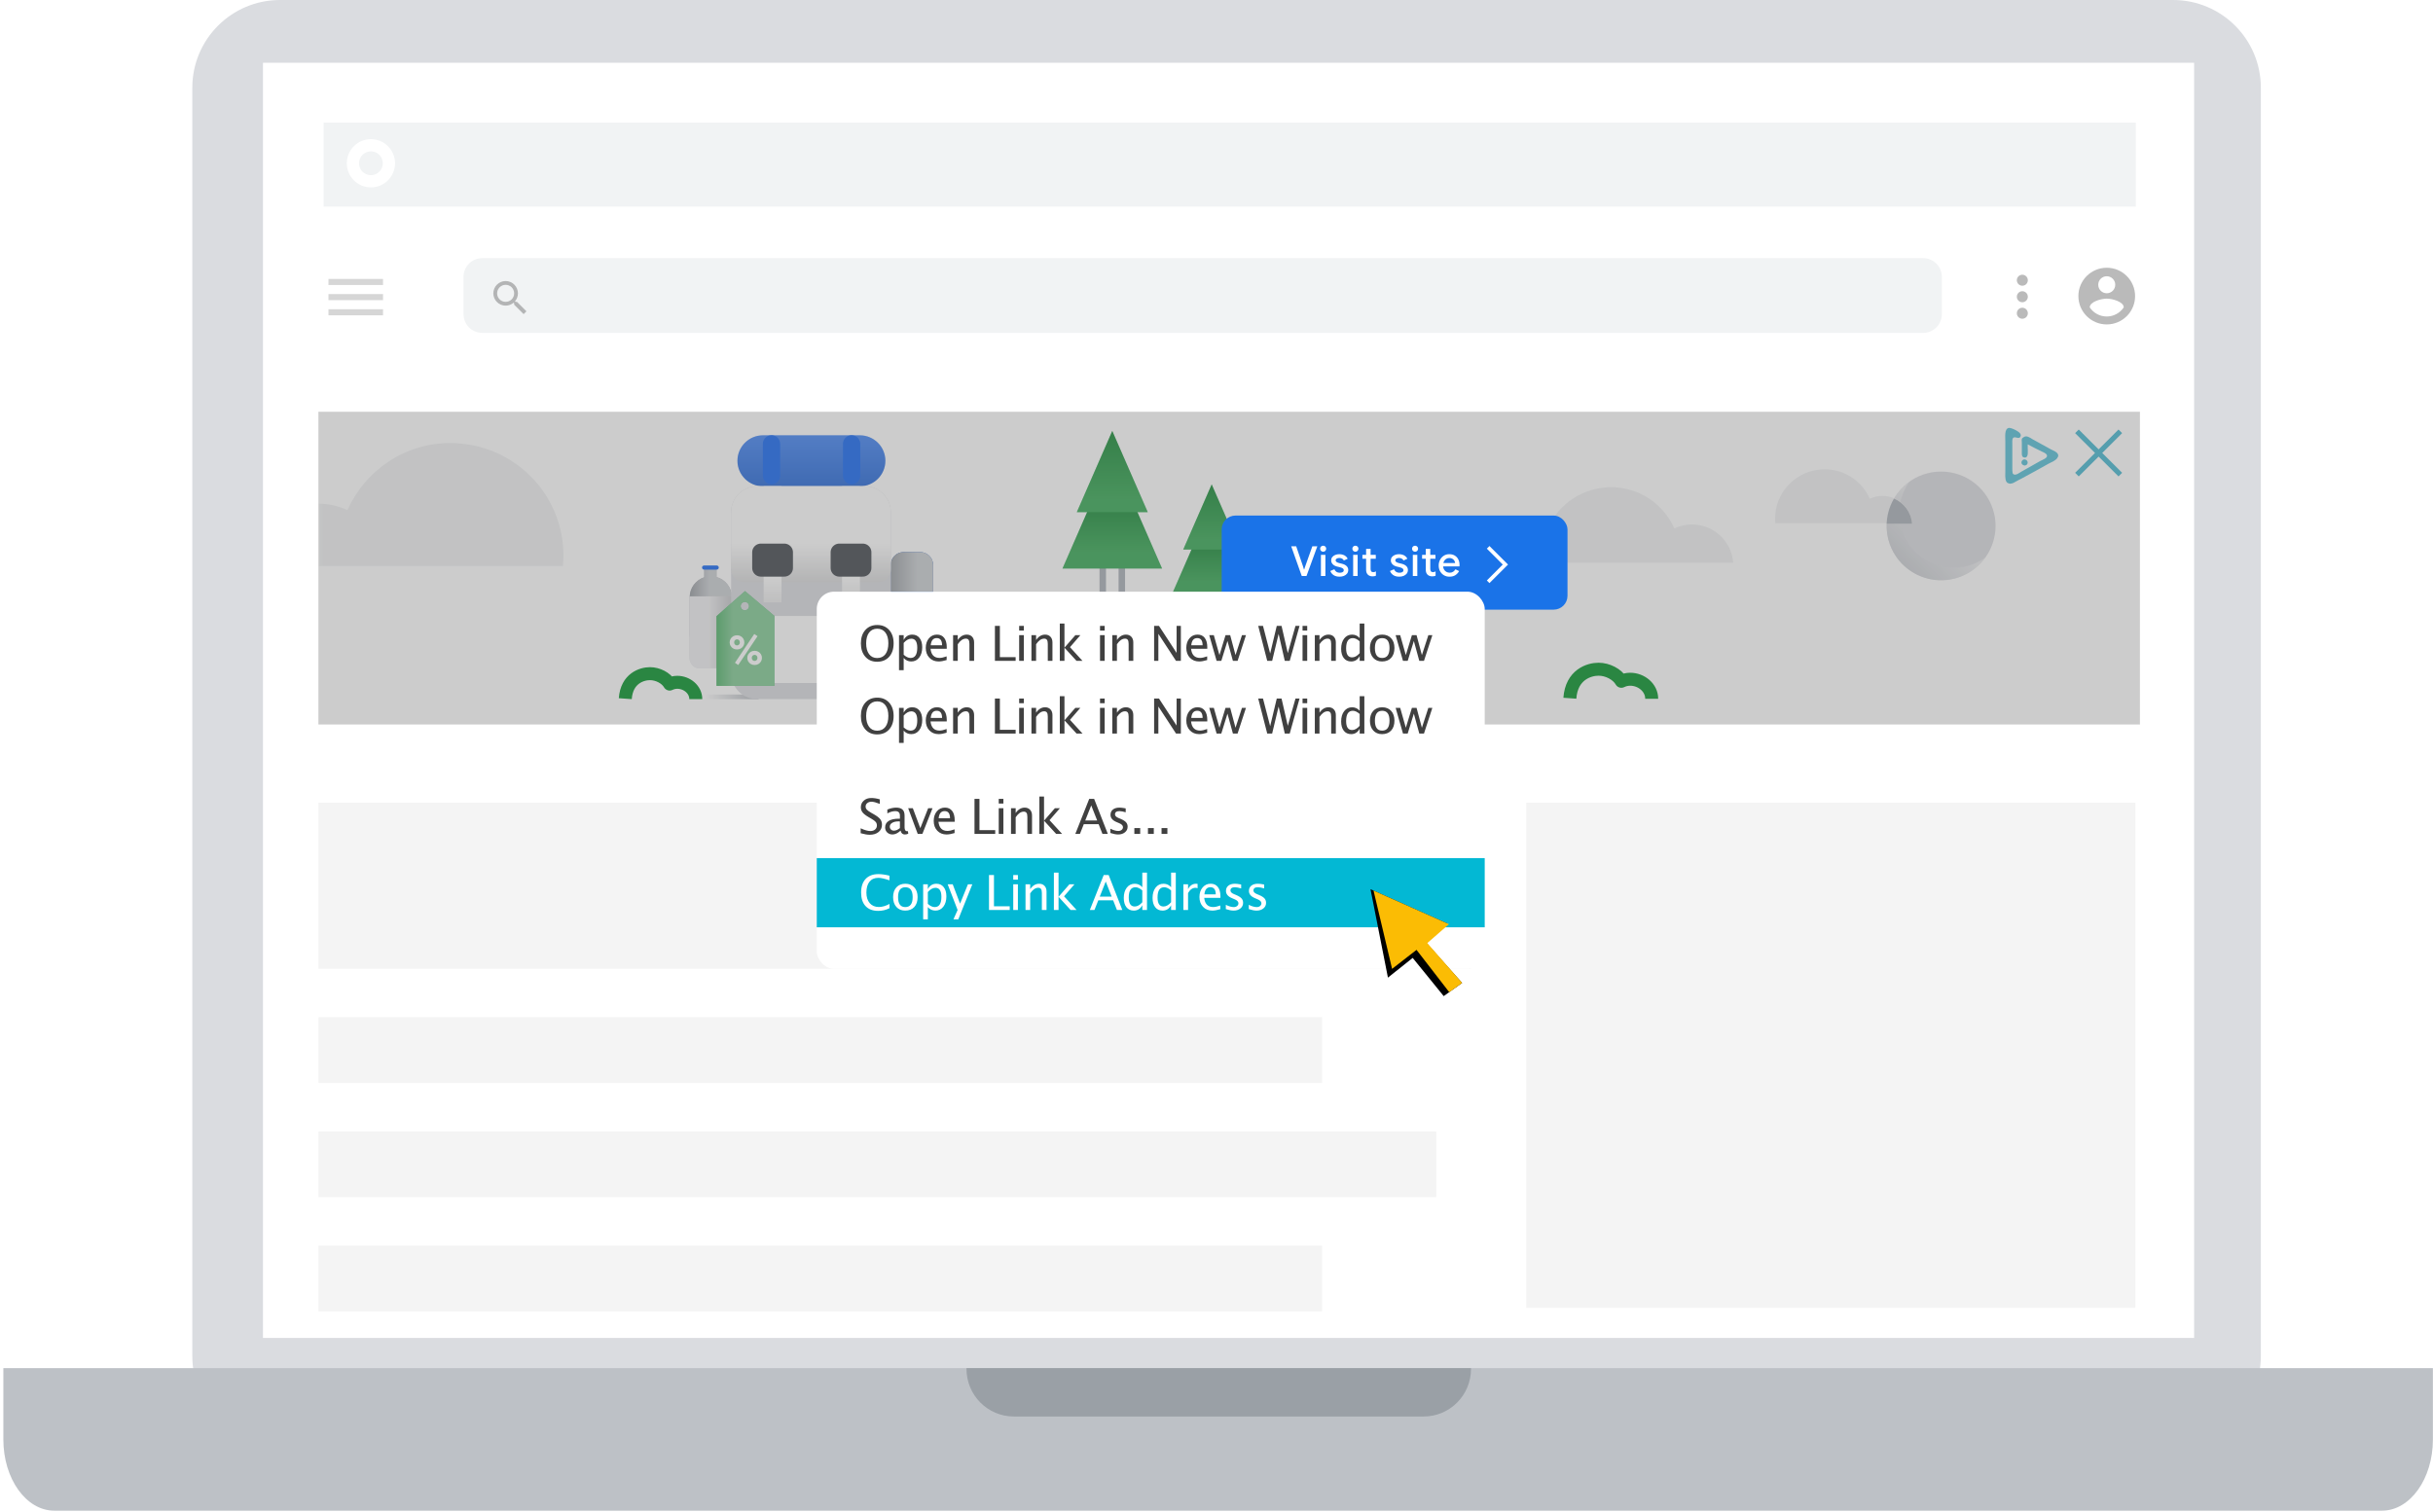 <svg width="703" height="437" viewBox="0 0 703 437" fill="none" xmlns="http://www.w3.org/2000/svg">
<path d="M627.902 0H80.923C66.919 0 55.568 11.35 55.568 25.351V391.942C55.568 405.943 66.919 417.293 80.923 417.293H627.902C641.905 417.293 653.257 405.943 653.257 391.942V25.351C653.257 11.35 641.905 0 627.902 0Z" fill="#DADCE0"/>
<path d="M633.977 18.143H75.982V386.677H633.977V18.143Z" fill="white"/>
<path d="M55.568 397.467V415.464C55.568 425.384 61.322 433.426 68.421 433.426H656.092C663.191 433.426 668.946 425.384 668.946 415.464V397.467H55.568Z" fill="url(#paint0_linear_4_179)"/>
<path d="M0.971 395.412V416.026C0.971 427.389 7.558 436.601 15.682 436.601H688.26C696.385 436.601 702.971 427.389 702.971 416.026V395.412H0.971Z" fill="#BDC1C6"/>
<path d="M279.275 395.412C279.274 395.486 279.264 395.557 279.264 395.63C279.264 403.224 285.383 409.381 292.93 409.381H411.371C418.918 409.381 425.037 403.225 425.037 395.631C425.037 395.557 425.027 395.486 425.026 395.412H279.275Z" fill="#9AA0A6"/>
<path d="M617.132 35.427H93.507V369.2H617.132V35.427Z" fill="white"/>
<path d="M617.132 35.427H93.507V59.716H617.132V35.427Z" fill="#F1F3F4"/>
<path d="M107.175 52.391C110.046 52.391 112.373 50.061 112.373 47.186C112.373 44.312 110.046 41.982 107.175 41.982C104.304 41.982 101.977 44.312 101.977 47.186C101.977 50.061 104.304 52.391 107.175 52.391Z" stroke="white" stroke-width="3.539" stroke-miterlimit="10" stroke-linecap="round"/>
<g opacity="0.3">
<path d="M94.909 91.126H110.677V89.374H94.909V91.126ZM94.909 86.747H110.677V84.995H94.909V86.747ZM94.909 80.616V82.368H110.677V80.616H94.909Z" fill="#757575"/>
</g>
<path d="M555.665 74.601H139.353C136.356 74.601 133.926 77.03 133.926 80.027V90.785C133.926 93.782 136.356 96.211 139.353 96.211H555.665C558.663 96.211 561.092 93.782 561.092 90.785V80.027C561.092 77.03 558.663 74.601 555.665 74.601Z" fill="#F1F3F4"/>
<g opacity="0.5">
<path d="M149.383 87.238H148.951L148.798 87.09C149.334 86.467 149.657 85.658 149.657 84.778C149.657 82.815 148.066 81.224 146.103 81.224C144.14 81.224 142.548 82.815 142.548 84.778C142.548 86.74 144.14 88.331 146.103 88.331C146.983 88.331 147.792 88.008 148.415 87.473L148.563 87.626V88.058L151.297 90.786L152.112 89.971L149.383 87.238ZM146.103 87.238C144.741 87.238 143.642 86.139 143.642 84.778C143.642 83.416 144.741 82.317 146.103 82.317C147.464 82.317 148.563 83.416 148.563 84.778C148.563 86.139 147.464 87.238 146.103 87.238Z" fill="#757575"/>
</g>
<g opacity="0.5">
<path d="M585.931 90.531C585.931 91.406 585.215 92.121 584.34 92.121C583.465 92.121 582.75 91.406 582.75 90.531C582.75 89.656 583.465 88.941 584.34 88.941C585.215 88.941 585.931 89.656 585.931 90.531ZM584.34 84.17C583.465 84.17 582.75 84.885 582.75 85.76C582.75 86.635 583.465 87.35 584.34 87.35C585.215 87.35 585.931 86.635 585.931 85.76C585.931 84.885 585.215 84.17 584.34 84.17ZM584.34 79.399C583.465 79.399 582.75 80.114 582.75 80.989C582.75 81.864 583.465 82.579 584.34 82.579C585.215 82.579 585.931 81.864 585.931 80.989C585.931 80.114 585.215 79.399 584.34 79.399Z" fill="#757575"/>
</g>
<g opacity="0.5">
<path d="M608.73 77.382C604.207 77.382 600.537 81.051 600.537 85.573C600.537 90.095 604.207 93.764 608.73 93.764C613.252 93.764 616.922 90.095 616.922 85.573C616.922 81.051 613.252 77.382 608.73 77.382ZM608.73 79.839C610.09 79.839 611.187 80.937 611.187 82.296C611.187 83.656 610.09 84.754 608.73 84.754C607.37 84.754 606.272 83.656 606.272 82.296C606.272 80.937 607.37 79.839 608.73 79.839ZM608.73 91.471C606.681 91.471 604.871 90.422 603.814 88.833C603.839 87.203 607.091 86.31 608.73 86.31C610.36 86.31 613.621 87.203 613.645 88.833C612.588 90.422 610.778 91.471 608.73 91.471Z" fill="#757575"/>
</g>
<g clip-path="url(#clip0_4_179)">
<rect x="92" y="119" width="526.323" height="90.382" fill="white"/>
<mask id="mask0_4_179" style="mask-type:luminance" maskUnits="userSpaceOnUse" x="92" y="119" width="527" height="91">
<path d="M618.243 119.323H92.219V209.349H618.243V119.323Z" fill="white"/>
</mask>
<g mask="url(#mask0_4_179)">
<path style="mix-blend-mode:multiply" opacity="0.8" d="M219.182 200.713H198.959V202.075H219.182V200.713Z" fill="url(#paint1_linear_4_179)"/>
<g style="mix-blend-mode:multiply">
<path d="M572.176 162.904C572.185 162.895 572.194 162.886 572.202 162.877C572.41 162.662 572.611 162.441 572.806 162.214C572.814 162.205 572.822 162.196 572.829 162.186C572.916 162.086 573.001 161.984 573.085 161.881C573.1 161.861 573.116 161.842 573.132 161.822C573.21 161.725 573.288 161.626 573.364 161.527C573.377 161.509 573.391 161.492 573.404 161.474C574.748 159.707 575.724 157.647 576.222 155.407L576.224 155.401C576.304 155.039 576.372 154.673 576.427 154.302C576.428 154.291 576.43 154.281 576.431 154.27C576.455 154.105 576.476 153.939 576.495 153.773C576.498 153.747 576.501 153.722 576.504 153.697C576.523 153.52 576.54 153.342 576.553 153.164C576.554 153.149 576.555 153.135 576.556 153.121C576.567 152.962 576.575 152.803 576.582 152.643C576.584 152.601 576.585 152.56 576.587 152.518C576.592 152.343 576.596 152.168 576.596 151.992C576.596 151.975 576.596 151.959 576.596 151.942C576.595 151.817 576.594 151.692 576.59 151.568C576.589 151.516 576.586 151.464 576.585 151.412C576.581 151.322 576.578 151.232 576.573 151.142C576.57 151.085 576.566 151.029 576.562 150.972C576.557 150.887 576.551 150.802 576.544 150.717C576.54 150.661 576.535 150.604 576.529 150.548C576.522 150.463 576.513 150.378 576.504 150.293C576.498 150.239 576.492 150.184 576.486 150.13C576.475 150.043 576.464 149.956 576.453 149.869C576.446 149.818 576.439 149.768 576.431 149.717C576.418 149.625 576.404 149.533 576.389 149.442C576.381 149.398 576.374 149.353 576.367 149.309C576.349 149.207 576.33 149.106 576.311 149.004C576.304 148.971 576.298 148.938 576.292 148.906C576.267 148.782 576.241 148.659 576.213 148.537C576.211 148.527 576.209 148.516 576.206 148.506C574.617 141.511 568.349 136.288 560.858 136.288C553.554 136.288 547.414 141.253 545.638 147.985C545.301 149.264 545.119 150.607 545.119 151.992C545.119 152.331 545.132 152.667 545.153 153.001C545.278 154.957 545.761 156.816 546.54 158.512C546.843 159.175 547.192 159.813 547.582 160.422C549.025 162.681 551.031 164.546 553.402 165.822C553.406 165.824 553.409 165.826 553.413 165.828C553.531 165.892 553.65 165.954 553.77 166.014C553.779 166.019 553.789 166.024 553.798 166.028C553.917 166.088 554.037 166.147 554.158 166.204L554.159 166.205C554.535 166.382 554.919 166.544 555.31 166.692C555.316 166.694 555.322 166.696 555.328 166.698C555.427 166.736 555.528 166.771 555.628 166.807C555.674 166.822 555.719 166.839 555.764 166.854C555.854 166.885 555.944 166.914 556.035 166.943C556.092 166.962 556.15 166.98 556.207 166.998C556.292 167.024 556.378 167.05 556.464 167.075C556.528 167.094 556.594 167.112 556.659 167.13C556.74 167.152 556.821 167.175 556.903 167.196C556.977 167.215 557.051 167.233 557.125 167.251C557.2 167.269 557.276 167.288 557.351 167.305C557.459 167.33 557.568 167.352 557.677 167.374C557.76 167.392 557.844 167.408 557.928 167.424C558.036 167.444 558.145 167.464 558.254 167.483C558.316 167.493 558.379 167.502 558.442 167.512C558.537 167.526 558.632 167.541 558.727 167.553C558.792 167.562 558.858 167.57 558.924 167.578C559.018 167.59 559.112 167.601 559.207 167.611C559.273 167.617 559.338 167.624 559.403 167.63C559.501 167.639 559.6 167.647 559.698 167.654C559.761 167.658 559.823 167.663 559.885 167.667C559.994 167.673 560.103 167.678 560.212 167.683C560.265 167.685 560.317 167.688 560.37 167.689C560.532 167.694 560.694 167.697 560.858 167.697C561.01 167.697 561.162 167.695 561.313 167.69C561.361 167.689 561.408 167.687 561.455 167.685C561.56 167.681 561.664 167.676 561.769 167.671C561.823 167.667 561.877 167.664 561.93 167.66C562.03 167.654 562.13 167.646 562.229 167.637C562.281 167.633 562.333 167.629 562.385 167.624C562.495 167.613 562.605 167.601 562.714 167.588C562.753 167.584 562.792 167.58 562.83 167.575C562.978 167.556 563.125 167.536 563.272 167.514C563.297 167.51 563.322 167.505 563.347 167.501C563.468 167.482 563.589 167.462 563.709 167.44C563.756 167.431 563.803 167.422 563.85 167.413C563.949 167.394 564.048 167.374 564.147 167.353C564.197 167.342 564.246 167.331 564.296 167.32C564.395 167.298 564.494 167.275 564.593 167.251C564.637 167.24 564.682 167.23 564.727 167.219C564.849 167.188 564.971 167.155 565.093 167.121C565.111 167.116 565.13 167.112 565.148 167.106C565.291 167.066 565.432 167.024 565.573 166.98C565.603 166.971 565.633 166.961 565.663 166.951C565.771 166.916 565.88 166.88 565.988 166.843C566.03 166.829 566.072 166.814 566.114 166.799C566.212 166.764 566.308 166.729 566.405 166.693C566.447 166.677 566.489 166.661 566.531 166.645C566.634 166.605 566.736 166.565 566.838 166.523C566.87 166.51 566.902 166.497 566.934 166.484C567.204 166.371 567.47 166.25 567.733 166.123C567.761 166.109 567.789 166.095 567.817 166.081C567.919 166.031 568.021 165.98 568.121 165.927C568.157 165.909 568.192 165.89 568.227 165.872C568.323 165.821 568.42 165.768 568.515 165.715C568.547 165.698 568.579 165.68 568.61 165.662C568.721 165.599 568.831 165.536 568.94 165.47C568.954 165.462 568.968 165.454 568.982 165.446C569.234 165.294 569.482 165.134 569.724 164.969C569.748 164.953 569.772 164.936 569.795 164.92C569.892 164.853 569.987 164.786 570.082 164.718C570.109 164.698 570.136 164.678 570.163 164.658C570.259 164.588 570.354 164.517 570.449 164.444C570.469 164.429 570.489 164.413 570.51 164.398C570.744 164.216 570.973 164.028 571.196 163.833C571.201 163.829 571.206 163.825 571.21 163.821C571.314 163.731 571.417 163.638 571.518 163.545C571.537 163.528 571.556 163.51 571.575 163.492C571.664 163.409 571.752 163.326 571.839 163.241C571.859 163.222 571.878 163.203 571.898 163.184C571.992 163.092 572.085 162.999 572.176 162.904Z" fill="#E1E2E6"/>
</g>
<path style="mix-blend-mode:multiply" opacity="0.4" d="M573.452 161.271C573.429 161.287 573.405 161.304 573.381 161.32C573.138 161.485 572.891 161.644 572.639 161.796C572.625 161.805 572.611 161.813 572.597 161.821C572.488 161.886 572.378 161.95 572.267 162.013C572.236 162.031 572.204 162.048 572.172 162.066C572.076 162.119 571.98 162.172 571.884 162.223C571.849 162.241 571.814 162.26 571.778 162.278C571.678 162.331 571.576 162.382 571.474 162.432C571.446 162.446 571.418 162.46 571.39 162.474C571.127 162.601 570.861 162.721 570.591 162.834C570.559 162.848 570.527 162.861 570.495 162.874C570.393 162.915 570.291 162.956 570.188 162.996C570.146 163.012 570.104 163.028 570.062 163.044C569.965 163.08 569.869 163.115 569.771 163.15C569.729 163.165 569.687 163.18 569.645 163.194C569.537 163.231 569.428 163.267 569.32 163.302C569.29 163.311 569.26 163.322 569.23 163.331C569.089 163.375 568.948 163.417 568.805 163.457C568.787 163.463 568.768 163.467 568.75 163.472C568.628 163.506 568.506 163.539 568.384 163.57C568.339 163.581 568.295 163.591 568.25 163.602C568.151 163.626 568.052 163.649 567.953 163.671C567.903 163.682 567.854 163.693 567.804 163.704C567.705 163.725 567.606 163.744 567.507 163.764C567.46 163.773 567.413 163.782 567.366 163.79C567.246 163.812 567.125 163.833 567.004 163.852C566.979 163.856 566.954 163.861 566.929 163.864C566.782 163.887 566.635 163.907 566.487 163.926C566.449 163.93 566.41 163.934 566.371 163.939C566.262 163.952 566.152 163.964 566.042 163.974C565.99 163.979 565.938 163.984 565.886 163.988C565.787 163.997 565.687 164.004 565.588 164.011C565.534 164.015 565.48 164.018 565.426 164.021C565.321 164.027 565.217 164.032 565.112 164.036C565.065 164.038 565.018 164.04 564.97 164.041C564.819 164.045 564.667 164.048 564.515 164.048C564.351 164.048 564.189 164.045 564.027 164.04C563.974 164.039 563.922 164.036 563.869 164.034C563.76 164.029 563.651 164.024 563.542 164.018C563.48 164.014 563.418 164.009 563.355 164.005C563.257 163.997 563.158 163.99 563.06 163.981C562.995 163.975 562.93 163.968 562.864 163.961C562.769 163.952 562.675 163.941 562.581 163.929C562.515 163.921 562.449 163.913 562.384 163.904C562.289 163.891 562.194 163.877 562.099 163.862C562.036 163.853 561.973 163.844 561.911 163.833C561.802 163.815 561.693 163.795 561.584 163.775C561.501 163.759 561.417 163.742 561.334 163.725C561.225 163.703 561.116 163.68 561.008 163.656C560.933 163.639 560.858 163.62 560.782 163.601C560.708 163.583 560.634 163.566 560.56 163.547C560.478 163.525 560.397 163.503 560.316 163.481C560.251 163.463 560.185 163.444 560.121 163.426C560.035 163.401 559.949 163.375 559.864 163.349C559.807 163.331 559.749 163.313 559.692 163.294C559.601 163.265 559.511 163.236 559.421 163.205C559.376 163.19 559.331 163.173 559.285 163.157C559.185 163.122 559.084 163.087 558.985 163.049C558.979 163.047 558.973 163.045 558.968 163.042C558.576 162.895 558.192 162.732 557.816 162.555C557.816 162.555 557.816 162.555 557.815 162.555C557.694 162.498 557.574 162.439 557.455 162.379C557.446 162.375 557.436 162.37 557.427 162.365C557.307 162.305 557.188 162.243 557.07 162.179C557.066 162.177 557.063 162.175 557.059 162.173C554.688 160.897 552.682 159.032 551.239 156.773C550.849 156.163 550.501 155.525 550.197 154.863C549.418 153.166 548.935 151.308 548.81 149.352C548.789 149.018 548.776 148.682 548.776 148.343C548.776 146.958 548.958 145.615 549.295 144.336C549.788 142.469 550.616 140.739 551.711 139.212C548.771 141.312 546.585 144.397 545.638 147.985C545.301 149.264 545.119 150.607 545.119 151.993C545.119 152.331 545.132 152.667 545.153 153.001C545.278 154.957 545.761 156.816 546.54 158.512C546.843 159.175 547.192 159.813 547.582 160.422C549.025 162.681 551.031 164.546 553.402 165.823C553.406 165.824 553.409 165.826 553.413 165.828C553.531 165.892 553.65 165.954 553.77 166.014C553.779 166.019 553.788 166.024 553.798 166.028C553.917 166.088 554.037 166.147 554.158 166.204C554.158 166.204 554.159 166.205 554.159 166.205C554.535 166.382 554.919 166.544 555.31 166.692C555.316 166.694 555.322 166.696 555.328 166.698C555.427 166.736 555.528 166.771 555.628 166.807C555.674 166.823 555.719 166.839 555.764 166.854C555.854 166.885 555.944 166.915 556.035 166.944C556.092 166.962 556.15 166.98 556.207 166.998C556.292 167.024 556.378 167.05 556.464 167.075C556.528 167.094 556.594 167.112 556.659 167.13C556.74 167.152 556.821 167.175 556.903 167.196C556.977 167.215 557.051 167.233 557.125 167.251C557.2 167.269 557.276 167.288 557.351 167.305C557.459 167.33 557.568 167.352 557.676 167.375C557.76 167.392 557.844 167.408 557.927 167.424C558.036 167.444 558.145 167.464 558.254 167.483C558.316 167.493 558.379 167.502 558.442 167.512C558.537 167.526 558.632 167.541 558.727 167.553C558.792 167.562 558.858 167.57 558.924 167.578C559.018 167.59 559.112 167.601 559.207 167.611C559.273 167.617 559.338 167.624 559.403 167.63C559.501 167.639 559.6 167.647 559.698 167.654C559.761 167.658 559.823 167.663 559.885 167.667C559.994 167.674 560.103 167.678 560.212 167.683C560.265 167.685 560.317 167.688 560.37 167.689C560.532 167.694 560.694 167.697 560.858 167.697C561.01 167.697 561.162 167.695 561.313 167.69C561.361 167.689 561.408 167.687 561.455 167.685C561.56 167.681 561.664 167.676 561.769 167.671C561.823 167.667 561.877 167.664 561.93 167.66C562.03 167.654 562.13 167.646 562.229 167.637C562.281 167.633 562.333 167.629 562.385 167.624C562.495 167.613 562.605 167.601 562.714 167.588C562.753 167.584 562.792 167.58 562.83 167.575C562.978 167.556 563.125 167.536 563.272 167.514C563.297 167.51 563.322 167.505 563.347 167.501C563.468 167.482 563.589 167.462 563.709 167.44C563.756 167.431 563.803 167.422 563.85 167.413C563.949 167.394 564.048 167.374 564.147 167.353C564.197 167.342 564.246 167.332 564.296 167.321C564.395 167.298 564.494 167.275 564.593 167.251C564.637 167.24 564.682 167.23 564.727 167.219C564.849 167.188 564.971 167.155 565.093 167.122C565.111 167.116 565.13 167.112 565.148 167.107C565.291 167.066 565.432 167.024 565.572 166.98C565.603 166.971 565.633 166.961 565.663 166.951C565.771 166.916 565.88 166.881 565.987 166.844C566.03 166.829 566.072 166.814 566.114 166.799C566.212 166.765 566.308 166.729 566.405 166.693C566.447 166.677 566.489 166.661 566.531 166.645C566.634 166.606 566.736 166.565 566.838 166.523C566.87 166.51 566.902 166.497 566.934 166.484C567.204 166.371 567.47 166.25 567.733 166.123C567.761 166.109 567.789 166.095 567.817 166.081C567.919 166.031 568.021 165.98 568.121 165.927C568.157 165.909 568.192 165.891 568.227 165.872C568.323 165.821 568.419 165.768 568.515 165.715C568.547 165.698 568.579 165.68 568.61 165.662C568.721 165.599 568.831 165.536 568.94 165.47C568.954 165.462 568.968 165.454 568.982 165.446C569.234 165.294 569.481 165.135 569.724 164.969C569.748 164.953 569.772 164.936 569.795 164.92C569.892 164.854 569.987 164.786 570.082 164.718C570.109 164.698 570.136 164.678 570.163 164.659C570.259 164.588 570.354 164.517 570.449 164.444C570.469 164.429 570.489 164.413 570.509 164.398C570.744 164.216 570.973 164.028 571.196 163.833C571.201 163.829 571.205 163.825 571.21 163.821C571.314 163.731 571.416 163.638 571.518 163.545C571.537 163.528 571.556 163.51 571.575 163.492C571.664 163.409 571.752 163.326 571.839 163.241C571.859 163.222 571.878 163.203 571.898 163.184C571.992 163.092 572.084 162.999 572.176 162.904C572.185 162.895 572.194 162.886 572.202 162.877C572.41 162.662 572.611 162.441 572.806 162.214C572.814 162.205 572.821 162.196 572.829 162.187C572.916 162.086 573.001 161.984 573.084 161.881C573.1 161.861 573.116 161.842 573.132 161.822C573.21 161.725 573.288 161.626 573.364 161.527C573.377 161.509 573.391 161.492 573.404 161.474C573.493 161.358 573.58 161.24 573.665 161.12C573.594 161.171 573.524 161.221 573.452 161.271Z" fill="url(#paint2_linear_4_179)"/>
<path d="M543.908 143.321C542.606 143.321 541.376 143.621 540.272 144.141C538.055 139.128 533.038 135.625 527.194 135.625C526.501 135.625 525.824 135.691 525.157 135.786C518.23 136.775 512.898 142.704 512.898 149.89C512.898 150.339 512.925 150.782 512.966 151.22H552.415C552.095 146.806 548.414 143.321 543.908 143.321Z" fill="#F2F3F4"/>
<path d="M552.457 151.333C552.22 148.068 550.143 145.313 547.255 144.099C546.552 145.302 546.002 146.606 545.638 147.985C545.355 149.06 545.183 150.181 545.135 151.333H552.457Z" fill="#BABFC5"/>
<path d="M318.634 202.459V156.913H324.139V202.459" stroke="#BABFC5" stroke-width="1.87" stroke-miterlimit="10"/>
<path d="M261.081 159.572H265.905C267.949 159.572 269.608 161.228 269.608 163.267V183.225H257.378V163.267C257.378 161.228 259.037 159.572 261.081 159.572Z" fill="#4285F4"/>
<path d="M261.081 159.572H265.905C267.949 159.572 269.608 161.228 269.608 163.267V170.948H257.378V163.267C257.378 161.228 259.037 159.572 261.081 159.572Z" fill="#979DA5"/>
<path style="mix-blend-mode:multiply" opacity="0.6" d="M261.081 159.572H265.905C267.949 159.572 269.608 161.228 269.608 163.267V170.948H257.378V163.267C257.378 161.228 259.037 159.572 261.081 159.572Z" fill="url(#paint3_linear_4_179)"/>
<path d="M248.448 125.812H220.457C216.383 125.812 213.081 129.108 213.081 133.172C213.081 137.237 216.383 140.533 220.457 140.533H248.448C252.521 140.533 255.823 137.237 255.823 133.172C255.823 129.108 252.521 125.812 248.448 125.812Z" fill="#4285F4"/>
<path style="mix-blend-mode:multiply" opacity="0.2" d="M248.448 125.812H220.457C216.383 125.812 213.081 129.108 213.081 133.172C213.081 137.237 216.383 140.533 220.457 140.533H248.448C252.521 140.533 255.823 137.237 255.823 133.172C255.823 129.108 252.521 125.812 248.448 125.812Z" fill="url(#paint4_linear_4_179)"/>
<path d="M211.468 183.271V172.613C211.468 169.832 209.595 167.489 207.041 166.766V164.549H203.48V166.837C201.045 167.633 199.286 169.917 199.286 172.613V183.271C199.286 186.628 202.013 189.349 205.377 189.349C208.741 189.349 211.468 186.628 211.468 183.271Z" fill="#979DA5"/>
<path style="mix-blend-mode:multiply" opacity="0.6" d="M211.468 183.271V172.613C211.468 169.832 209.595 167.489 207.041 166.766V164.549H203.48V166.837C201.045 167.633 199.286 169.917 199.286 172.613V183.271C199.286 186.628 202.013 189.349 205.377 189.349C208.741 189.349 211.468 186.628 211.468 183.271Z" fill="url(#paint5_linear_4_179)"/>
<path d="M207.084 163.432H203.452C203.12 163.432 202.852 163.7 202.852 164.031C202.852 164.361 203.12 164.63 203.452 164.63H207.084C207.416 164.63 207.685 164.361 207.685 164.031C207.685 163.7 207.416 163.432 207.084 163.432Z" fill="#4285F4"/>
<path d="M199.16 172.365V189.682C199.16 191.582 200.328 193.123 201.768 193.123H214.173C215.614 193.123 216.782 191.582 216.782 189.682L213.378 172.365H199.16Z" fill="#E1E2E6"/>
<path style="mix-blend-mode:multiply" opacity="0.6" d="M199.16 172.365V189.682C199.16 191.582 200.328 193.123 201.768 193.123H214.173C215.614 193.123 216.782 191.582 216.782 189.682L213.378 172.365H199.16Z" fill="url(#paint6_linear_4_179)"/>
<path d="M269.653 172.449V189.766C269.653 191.667 268.485 193.207 267.044 193.207H254.639C253.198 193.207 252.031 191.667 252.031 189.766L255.435 172.449H269.653Z" fill="#E1E2E6"/>
<path style="mix-blend-mode:multiply" opacity="0.6" d="M269.653 172.449V189.766C269.653 191.667 268.485 193.207 267.044 193.207H254.639C253.198 193.207 252.031 191.667 252.031 189.766L255.435 172.449H269.653Z" fill="url(#paint7_linear_4_179)"/>
<path d="M249.875 140.533H218.777C214.621 140.533 211.253 143.894 211.253 148.041V194.548C211.253 198.695 214.621 202.056 218.777 202.056H249.875C254.031 202.056 257.4 198.695 257.4 194.548V148.041C257.4 143.894 254.031 140.533 249.875 140.533Z" fill="#E1E2E6"/>
<path style="mix-blend-mode:multiply" d="M257.4 164.566V148.041C257.4 143.894 254.031 140.533 249.875 140.533H218.777C214.621 140.533 211.253 143.894 211.253 148.041V164.566C211.253 166.58 212.889 168.212 214.906 168.212H253.746C255.764 168.212 257.4 166.58 257.4 164.566Z" fill="url(#paint8_linear_4_179)"/>
<path d="M225.816 140.533H220.647V174.125H225.816V140.533Z" fill="url(#paint9_linear_4_179)"/>
<path d="M248.481 140.533H243.311V174.125H248.481V140.533Z" fill="url(#paint10_linear_4_179)"/>
<path d="M226.62 159.607H219.843V164.152H226.62V159.607Z" stroke="#686C71" stroke-width="5" stroke-linejoin="round"/>
<path d="M249.285 159.607H242.507V164.152H249.285V159.607Z" stroke="#686C71" stroke-width="5" stroke-linejoin="round"/>
<g style="mix-blend-mode:multiply" opacity="0.6">
<path d="M248.443 178.025H220.209C217.735 178.025 215.729 180.027 215.729 182.496V192.93C215.729 195.399 217.735 197.401 220.209 197.401H248.443C250.918 197.401 252.924 195.399 252.924 192.93V182.496C252.924 180.027 250.918 178.025 248.443 178.025Z" fill="#E1E2E6"/>
</g>
<path style="mix-blend-mode:multiply" d="M248.443 178.025H220.209C217.735 178.025 215.729 180.027 215.729 182.496V192.93C215.729 195.399 217.735 197.401 220.209 197.401H248.443C250.918 197.401 252.924 195.399 252.924 192.93V182.496C252.924 180.027 250.918 178.025 248.443 178.025Z" fill="url(#paint11_linear_4_179)"/>
<g style="mix-blend-mode:multiply">
<path d="M222.92 128.286V137.463" stroke="#4285F4" stroke-width="5" stroke-miterlimit="10" stroke-linecap="round"/>
</g>
<g style="mix-blend-mode:multiply">
<path d="M246.066 128.286V137.463" stroke="#4285F4" stroke-width="5" stroke-miterlimit="10" stroke-linecap="round"/>
</g>
<path d="M223.771 178.01L215.264 170.831L207.048 178.072L207.048 198.224H223.771L223.771 178.01ZM215.222 176.384C214.558 176.384 214.019 175.844 214.019 175.178C214.019 174.511 214.558 173.971 215.222 173.971C215.887 173.971 216.426 174.511 216.426 175.178C216.426 175.844 215.887 176.384 215.222 176.384Z" fill="#34A853"/>
<path style="mix-blend-mode:multiply" opacity="0.5" d="M223.771 178.01L215.264 170.831L207.048 178.072L207.048 198.224H223.771L223.771 178.01ZM215.222 176.384C214.558 176.384 214.019 175.844 214.019 175.178C214.019 174.511 214.558 173.971 215.222 173.971C215.887 173.971 216.426 174.511 216.426 175.178C216.426 175.844 215.887 176.384 215.222 176.384Z" fill="url(#paint12_linear_4_179)"/>
<path d="M321.387 131.363L306.996 164.312H335.777L321.387 131.363Z" fill="#34A853"/>
<path style="mix-blend-mode:multiply" opacity="0.2" d="M321.387 131.363L306.996 164.312H335.777L321.387 131.363Z" fill="url(#paint13_linear_4_179)"/>
<path d="M321.386 124.542L311.128 148.03H331.645L321.386 124.542Z" fill="#34A853"/>
<path style="mix-blend-mode:multiply" opacity="0.2" d="M321.386 124.542L311.128 148.03H331.645L321.386 124.542Z" fill="url(#paint14_linear_4_179)"/>
<path d="M347.904 202.459V165.943H352.318V202.459" stroke="#BABFC5" stroke-width="2.234" stroke-miterlimit="10"/>
<path d="M350.111 145.458L338.574 171.875H361.649L350.111 145.458Z" fill="#34A853"/>
<path style="mix-blend-mode:multiply" opacity="0.2" d="M350.111 145.458L338.574 171.875H361.649L350.111 145.458Z" fill="url(#paint15_linear_4_179)"/>
<path d="M350.111 139.99L341.887 158.821H358.336L350.111 139.99Z" fill="#34A853"/>
<path style="mix-blend-mode:multiply" opacity="0.2" d="M350.111 139.99L341.887 158.821H358.336L350.111 139.99Z" fill="url(#paint16_linear_4_179)"/>
<path d="M433.98 162.636C434.317 157.982 438.198 154.308 442.947 154.308C444.147 154.308 445.287 154.549 446.333 154.976C448.558 147.663 454.879 142.134 462.633 141.027C463.567 140.893 464.514 140.801 465.485 140.801C473.667 140.801 480.691 145.706 483.795 152.724C485.341 151.995 487.063 151.576 488.886 151.576C495.194 151.576 500.349 156.455 500.796 162.636L433.98 162.636Z" fill="#F2F3F4"/>
<path d="M201.046 202.056C201.046 199.282 198.477 197.19 195.697 197.19C194.905 197.19 194.158 197.378 193.491 197.704C192.454 195.908 190.043 194.696 187.817 194.696C185.464 194.696 181.092 196.028 180.672 201.921" fill="white"/>
<path d="M201.046 202.056C201.046 199.282 198.477 197.19 195.697 197.19C194.905 197.19 194.158 197.378 193.491 197.704C192.454 195.908 190.043 194.696 187.817 194.696C185.464 194.696 181.092 196.028 180.672 201.921" stroke="#34A853" stroke-width="3.75" stroke-linejoin="round"/>
<path d="M92.103 145.575C95.072 145.575 97.876 146.258 100.394 147.445C105.448 136.016 116.886 128.029 130.209 128.029C131.79 128.029 133.333 128.179 134.853 128.396C150.648 130.651 162.802 144.168 162.802 160.552C162.802 161.576 162.742 162.585 162.649 163.585H72.709C73.438 153.52 81.831 145.575 92.103 145.575Z" fill="#F2F3F4"/>
<path style="mix-blend-mode:multiply" opacity="0.8" d="M320.48 201.225H300.257V202.588H320.48V201.225Z" fill="url(#paint17_linear_4_179)"/>
<path style="mix-blend-mode:multiply" opacity="0.8" d="M347.814 201.225H327.592V202.588H347.814V201.225Z" fill="url(#paint18_linear_4_179)"/>
<path d="M415.648 202.15C415.648 202.15 418.068 193.296 414.303 187.662" stroke="#34A853" stroke-width="3.75" stroke-linecap="round" stroke-linejoin="round"/>
<path d="M419.412 202.15C419.412 202.15 418.874 196.516 421.697 192.491" stroke="#34A853" stroke-width="3.75" stroke-linecap="round" stroke-linejoin="round"/>
<path d="M422.316 202.151C422.316 202.151 421.912 199.003 422.988 197.796" stroke="#34A853" stroke-width="3.75" stroke-linecap="round" stroke-linejoin="round"/>
<path d="M477.247 201.954C477.247 198.734 474.265 196.306 471.039 196.306C470.119 196.306 469.253 196.524 468.479 196.902C467.275 194.818 464.477 193.412 461.894 193.412C459.164 193.412 454.089 194.957 453.602 201.796" fill="white"/>
<path d="M477.247 201.954C477.247 198.734 474.265 196.306 471.039 196.306C470.119 196.306 469.253 196.524 468.479 196.902C467.275 194.818 464.477 193.412 461.894 193.412C459.164 193.412 454.089 194.957 453.602 201.796" stroke="#34A853" stroke-width="3.75" stroke-linejoin="round"/>
</g>
<path opacity="0.7" d="M580.72 139.796C581.529 139.796 582.095 139.392 582.661 139.07C583.146 138.828 583.631 138.505 584.197 138.263C586.784 136.892 589.371 135.439 591.958 133.987C592.766 133.584 593.817 133.181 594.383 132.455C594.545 132.213 594.787 131.89 594.706 131.487C594.464 130.599 593.332 130.277 592.604 129.873C590.826 128.905 588.967 127.856 587.188 126.888C586.541 126.485 585.571 125.759 584.763 126.324C584.439 126.485 584.278 126.646 584.197 126.888C584.116 127.211 584.197 127.614 584.197 127.937V130.519C584.197 131.245 584.116 131.809 584.601 132.132C584.763 132.213 585.086 132.293 585.329 132.213C586.137 131.89 585.894 130.438 585.894 129.308V128.421C587.269 129.147 588.643 129.873 590.017 130.519C590.503 130.761 591.311 131.003 591.473 131.648C591.634 132.374 590.098 132.939 589.613 133.181L584.035 136.327C583.631 136.569 582.58 137.376 581.933 137.134C581.691 137.053 581.529 136.811 581.529 136.65C581.448 136.327 581.448 135.843 581.448 135.439V128.502C581.448 127.856 581.367 127.05 581.61 126.646C582.176 125.84 583.469 127.292 583.873 126.001C583.954 125.678 583.792 125.356 583.631 125.194C583.307 124.71 581.852 123.984 581.286 123.823C581.125 123.742 580.72 123.661 580.478 123.661C579.104 123.904 579.427 126.082 579.427 127.695V135.681C579.427 136.892 579.265 138.505 579.75 139.231C579.993 139.634 580.235 139.634 580.72 139.796ZM584.924 134.552C586.137 134.552 586.218 133.019 585.086 132.777C584.439 132.697 583.954 133.342 584.116 133.907C584.278 134.31 584.52 134.391 584.924 134.552Z" fill="#3EB7D2"/>
<g opacity="0.8">
<path d="M600.64 137.688L599.595 136.646L605.34 130.913L599.595 125.18L600.64 124.137L606.385 129.87L612.13 124.137L613.175 125.18L607.429 130.913L613.175 136.646L612.13 137.688L606.385 131.955L600.64 137.688Z" fill="#45B7CF"/>
</g>
<path d="M212.959 187.704C212.551 187.704 212.187 187.612 211.867 187.428C211.547 187.244 211.295 186.996 211.111 186.684C210.927 186.372 210.835 186.028 210.835 185.652C210.835 185.276 210.927 184.932 211.111 184.62C211.295 184.308 211.547 184.06 211.867 183.876C212.187 183.692 212.551 183.6 212.959 183.6C213.367 183.6 213.727 183.692 214.039 183.876C214.359 184.06 214.611 184.308 214.795 184.62C214.979 184.932 215.071 185.276 215.071 185.652C215.071 186.028 214.979 186.372 214.795 186.684C214.611 186.996 214.359 187.244 214.039 187.428C213.727 187.612 213.367 187.704 212.959 187.704ZM212.959 186.528C213.191 186.528 213.383 186.448 213.535 186.288C213.695 186.128 213.775 185.916 213.775 185.652C213.775 185.388 213.695 185.176 213.535 185.016C213.383 184.856 213.191 184.776 212.959 184.776C212.735 184.776 212.539 184.856 212.371 185.016C212.211 185.176 212.131 185.388 212.131 185.652C212.131 185.916 212.211 186.128 212.371 186.288C212.539 186.448 212.735 186.528 212.959 186.528ZM218.047 192.192C217.639 192.192 217.275 192.1 216.955 191.916C216.635 191.732 216.383 191.484 216.199 191.172C216.015 190.86 215.923 190.516 215.923 190.14C215.923 189.764 216.015 189.42 216.199 189.108C216.383 188.796 216.635 188.548 216.955 188.364C217.275 188.18 217.639 188.088 218.047 188.088C218.455 188.088 218.815 188.18 219.127 188.364C219.447 188.548 219.699 188.796 219.883 189.108C220.067 189.42 220.159 189.764 220.159 190.14C220.159 190.516 220.067 190.86 219.883 191.172C219.699 191.484 219.447 191.732 219.127 191.916C218.815 192.1 218.455 192.192 218.047 192.192ZM218.047 191.016C218.279 191.016 218.471 190.936 218.623 190.776C218.783 190.616 218.863 190.404 218.863 190.14C218.863 189.876 218.783 189.664 218.623 189.504C218.471 189.344 218.279 189.264 218.047 189.264C217.823 189.264 217.627 189.344 217.459 189.504C217.299 189.664 217.219 189.876 217.219 190.14C217.219 190.404 217.299 190.616 217.459 190.776C217.627 190.936 217.823 191.016 218.047 191.016ZM213.307 192.192L212.359 191.556L217.939 183.228L218.887 183.864L213.307 192.192Z" fill="white"/>
<rect opacity="0.4" x="92" y="119" width="526.323" height="90.382" fill="black" fill-opacity="0.5"/>
<rect x="353" y="149" width="99.918" height="27.192" rx="4" fill="#1A73E8"/>
<path d="M376.134 166.476L373.086 157.884H374.526L376.47 163.596L376.77 164.568H376.842L377.166 163.596L379.194 157.884H380.634L377.502 166.476H376.134ZM381.673 166.476V160.356H382.969V166.476H381.673ZM382.321 159.456C382.081 159.456 381.873 159.372 381.697 159.204C381.529 159.028 381.445 158.82 381.445 158.58C381.445 158.332 381.529 158.128 381.697 157.968C381.873 157.8 382.081 157.716 382.321 157.716C382.569 157.716 382.777 157.8 382.945 157.968C383.113 158.128 383.197 158.332 383.197 158.58C383.197 158.82 383.113 159.028 382.945 159.204C382.777 159.372 382.569 159.456 382.321 159.456ZM387.059 166.668C386.571 166.668 386.147 166.596 385.787 166.452C385.427 166.3 385.131 166.1 384.899 165.852C384.667 165.596 384.495 165.32 384.383 165.024L385.547 164.52C385.691 164.848 385.895 165.1 386.159 165.276C386.431 165.444 386.743 165.528 387.095 165.528C387.415 165.528 387.691 165.472 387.923 165.36C388.155 165.24 388.271 165.048 388.271 164.784C388.271 164.616 388.215 164.48 388.103 164.376C387.999 164.264 387.855 164.172 387.671 164.1C387.495 164.028 387.291 163.964 387.059 163.908L386.327 163.74C386.039 163.668 385.763 163.556 385.499 163.404C385.243 163.244 385.035 163.044 384.875 162.804C384.715 162.564 384.635 162.28 384.635 161.952C384.635 161.584 384.739 161.268 384.947 161.004C385.163 160.732 385.451 160.524 385.811 160.38C386.171 160.236 386.559 160.164 386.975 160.164C387.359 160.164 387.707 160.216 388.019 160.32C388.339 160.416 388.615 160.564 388.847 160.764C389.087 160.956 389.275 161.196 389.411 161.484L388.295 161.988C388.159 161.716 387.975 161.528 387.743 161.424C387.511 161.312 387.259 161.256 386.987 161.256C386.683 161.256 386.427 161.32 386.219 161.448C386.019 161.568 385.919 161.728 385.919 161.928C385.919 162.136 386.007 162.3 386.183 162.42C386.367 162.54 386.591 162.636 386.855 162.708L387.743 162.924C388.351 163.076 388.807 163.308 389.111 163.62C389.415 163.924 389.567 164.296 389.567 164.736C389.567 165.128 389.455 165.472 389.231 165.768C389.007 166.056 388.703 166.28 388.319 166.44C387.943 166.592 387.523 166.668 387.059 166.668ZM390.985 166.476V160.356H392.281V166.476H390.985ZM391.633 159.456C391.393 159.456 391.185 159.372 391.009 159.204C390.841 159.028 390.757 158.82 390.757 158.58C390.757 158.332 390.841 158.128 391.009 157.968C391.185 157.8 391.393 157.716 391.633 157.716C391.881 157.716 392.089 157.8 392.257 157.968C392.425 158.128 392.509 158.332 392.509 158.58C392.509 158.82 392.425 159.028 392.257 159.204C392.089 159.372 391.881 159.456 391.633 159.456ZM393.661 160.356H394.729V158.628H396.025V160.356H397.525V161.484H396.025V164.424C396.025 164.728 396.085 164.96 396.205 165.12C396.333 165.28 396.545 165.36 396.841 165.36C396.985 165.36 397.113 165.34 397.225 165.3C397.337 165.252 397.449 165.196 397.561 165.132V166.392C397.425 166.448 397.281 166.492 397.129 166.524C396.977 166.556 396.797 166.572 396.589 166.572C396.021 166.572 395.569 166.408 395.233 166.08C394.897 165.744 394.729 165.284 394.729 164.7V161.484H393.661V160.356ZM404.301 166.668C403.813 166.668 403.389 166.596 403.029 166.452C402.669 166.3 402.373 166.1 402.141 165.852C401.909 165.596 401.737 165.32 401.625 165.024L402.789 164.52C402.933 164.848 403.137 165.1 403.401 165.276C403.673 165.444 403.985 165.528 404.337 165.528C404.657 165.528 404.933 165.472 405.165 165.36C405.397 165.24 405.513 165.048 405.513 164.784C405.513 164.616 405.457 164.48 405.345 164.376C405.241 164.264 405.097 164.172 404.913 164.1C404.737 164.028 404.533 163.964 404.301 163.908L403.569 163.74C403.281 163.668 403.005 163.556 402.741 163.404C402.485 163.244 402.277 163.044 402.117 162.804C401.957 162.564 401.877 162.28 401.877 161.952C401.877 161.584 401.981 161.268 402.189 161.004C402.405 160.732 402.693 160.524 403.053 160.38C403.413 160.236 403.801 160.164 404.217 160.164C404.601 160.164 404.949 160.216 405.261 160.32C405.581 160.416 405.857 160.564 406.089 160.764C406.329 160.956 406.517 161.196 406.653 161.484L405.537 161.988C405.401 161.716 405.217 161.528 404.985 161.424C404.753 161.312 404.501 161.256 404.229 161.256C403.925 161.256 403.669 161.32 403.461 161.448C403.261 161.568 403.161 161.728 403.161 161.928C403.161 162.136 403.249 162.3 403.425 162.42C403.609 162.54 403.833 162.636 404.097 162.708L404.985 162.924C405.593 163.076 406.049 163.308 406.353 163.62C406.657 163.924 406.809 164.296 406.809 164.736C406.809 165.128 406.697 165.472 406.473 165.768C406.249 166.056 405.945 166.28 405.561 166.44C405.185 166.592 404.765 166.668 404.301 166.668ZM408.227 166.476V160.356H409.523V166.476H408.227ZM408.875 159.456C408.635 159.456 408.427 159.372 408.251 159.204C408.083 159.028 407.999 158.82 407.999 158.58C407.999 158.332 408.083 158.128 408.251 157.968C408.427 157.8 408.635 157.716 408.875 157.716C409.123 157.716 409.331 157.8 409.499 157.968C409.667 158.128 409.751 158.332 409.751 158.58C409.751 158.82 409.667 159.028 409.499 159.204C409.331 159.372 409.123 159.456 408.875 159.456ZM410.903 160.356H411.971V158.628H413.267V160.356H414.767V161.484H413.267V164.424C413.267 164.728 413.327 164.96 413.447 165.12C413.575 165.28 413.787 165.36 414.083 165.36C414.227 165.36 414.355 165.34 414.467 165.3C414.579 165.252 414.691 165.196 414.803 165.132V166.392C414.667 166.448 414.523 166.492 414.371 166.524C414.219 166.556 414.039 166.572 413.831 166.572C413.263 166.572 412.811 166.408 412.475 166.08C412.139 165.744 411.971 165.284 411.971 164.7V161.484H410.903V160.356ZM418.822 166.668C418.222 166.668 417.686 166.528 417.214 166.248C416.742 165.968 416.37 165.584 416.098 165.096C415.834 164.608 415.702 164.052 415.702 163.428C415.702 162.844 415.83 162.304 416.086 161.808C416.342 161.312 416.698 160.916 417.154 160.62C417.618 160.316 418.15 160.164 418.75 160.164C419.382 160.164 419.918 160.3 420.358 160.572C420.806 160.844 421.146 161.216 421.378 161.688C421.61 162.16 421.726 162.692 421.726 163.284C421.726 163.372 421.722 163.452 421.714 163.524C421.714 163.596 421.71 163.652 421.702 163.692H416.974C417.006 164.028 417.09 164.32 417.226 164.568C417.402 164.88 417.634 165.116 417.922 165.276C418.21 165.436 418.522 165.516 418.858 165.516C419.266 165.516 419.606 165.424 419.878 165.24C420.158 165.048 420.378 164.812 420.538 164.532L421.606 165.048C421.342 165.528 420.982 165.92 420.526 166.224C420.07 166.52 419.502 166.668 418.822 166.668ZM417.046 162.72H420.442C420.434 162.568 420.394 162.408 420.322 162.24C420.25 162.064 420.146 161.904 420.01 161.76C419.874 161.616 419.702 161.5 419.494 161.412C419.286 161.316 419.042 161.268 418.762 161.268C418.41 161.268 418.098 161.36 417.826 161.544C417.554 161.72 417.342 161.968 417.19 162.288C417.126 162.424 417.078 162.568 417.046 162.72Z" fill="white"/>
<path d="M430.366 168.521L429.615 167.758L434.219 163.163L429.615 158.569L430.366 157.805L435.736 163.163L430.366 168.521Z" fill="white"/>
</g>
<rect opacity="0.3" x="92" y="232" width="333" height="48" fill="#D9D9D9"/>
<rect opacity="0.3" x="92" y="294" width="290" height="19" fill="#D9D9D9"/>
<rect opacity="0.3" x="92" y="327" width="323" height="19" fill="#D9D9D9"/>
<rect opacity="0.3" x="92" y="360" width="290" height="19" fill="#D9D9D9"/>
<rect opacity="0.3" x="441" y="232" width="176" height="146" fill="#D9D9D9"/>
<g filter="url(#filter0_d_4_179)">
<rect x="235" y="170" width="193" height="109" rx="5" fill="white"/>
<rect x="235" y="247" width="193" height="20" fill="#03B8D4"/>
<path d="M252.416 211.253C251.012 211.253 249.882 210.768 249.025 209.797C248.173 208.822 247.747 207.534 247.747 205.935C247.747 204.326 248.175 203.041 249.032 202.079C249.894 201.113 251.042 200.63 252.478 200.63C253.909 200.63 255.055 201.111 255.916 202.072C256.777 203.034 257.208 204.317 257.208 205.921C257.208 207.557 256.777 208.856 255.916 209.817C255.055 210.774 253.888 211.253 252.416 211.253ZM252.437 210.18C253.471 210.18 254.271 209.808 254.836 209.065C255.401 208.318 255.684 207.265 255.684 205.907C255.684 204.59 255.399 203.56 254.829 202.817C254.264 202.075 253.48 201.703 252.478 201.703C251.47 201.703 250.684 202.077 250.119 202.824C249.554 203.567 249.271 204.602 249.271 205.928C249.271 207.249 249.552 208.288 250.112 209.045C250.673 209.801 251.448 210.18 252.437 210.18ZM258.766 213.7V203.576H260.112V204.971C260.664 203.932 261.491 203.412 262.594 203.412C263.487 203.412 264.189 203.738 264.699 204.39C265.214 205.041 265.472 205.932 265.472 207.062C265.472 208.293 265.18 209.286 264.597 210.043C264.018 210.795 263.255 211.171 262.307 211.171C261.427 211.171 260.696 210.834 260.112 210.159V213.7H258.766ZM260.112 209.229C260.805 209.849 261.466 210.159 262.095 210.159C263.389 210.159 264.036 209.173 264.036 207.199C264.036 205.458 263.462 204.588 262.313 204.588C261.562 204.588 260.828 204.996 260.112 205.812V209.229ZM272.525 210.761C271.623 211.034 270.851 211.171 270.208 211.171C269.114 211.171 268.221 210.809 267.528 210.084C266.84 209.355 266.496 208.411 266.496 207.254C266.496 206.128 266.799 205.205 267.405 204.485C268.016 203.765 268.795 203.405 269.743 203.405C270.641 203.405 271.334 203.724 271.821 204.362C272.313 205 272.56 205.907 272.56 207.083L272.553 207.5H267.87C268.066 209.264 268.93 210.146 270.461 210.146C271.021 210.146 271.71 209.995 272.525 209.694V210.761ZM267.932 206.488H271.206C271.206 205.107 270.691 204.417 269.661 204.417C268.627 204.417 268.05 205.107 267.932 206.488ZM274.391 211V203.576H275.737V204.971C276.448 203.932 277.319 203.412 278.349 203.412C278.991 203.412 279.504 203.617 279.887 204.027C280.27 204.433 280.461 204.98 280.461 205.668V211H279.114V206.105C279.114 205.554 279.032 205.162 278.868 204.93C278.709 204.693 278.442 204.574 278.068 204.574C277.243 204.574 276.466 205.114 275.737 206.194V211H274.391ZM286.475 211V200.883H287.91V209.927H292.463V211H286.475ZM293.48 211V203.576H294.827V211H293.48ZM293.48 202.229V200.883H294.827V202.229H293.48ZM297.027 211V203.576H298.374V204.971C299.085 203.932 299.955 203.412 300.985 203.412C301.628 203.412 302.141 203.617 302.523 204.027C302.906 204.433 303.098 204.98 303.098 205.668V211H301.751V206.105C301.751 205.554 301.669 205.162 301.505 204.93C301.345 204.693 301.079 204.574 300.705 204.574C299.88 204.574 299.103 205.114 298.374 206.194V211H297.027ZM305.223 211V200.206H306.569V207.179L309.714 203.576H311.163L308.162 207.042L311.785 211H310.062L306.569 207.192V211H305.223ZM316.842 211V203.576H318.188V211H316.842ZM316.842 202.229V200.883H318.188V202.229H316.842ZM320.389 211V203.576H321.735V204.971C322.446 203.932 323.317 203.412 324.347 203.412C324.989 203.412 325.502 203.617 325.885 204.027C326.268 204.433 326.459 204.98 326.459 205.668V211H325.112V206.105C325.112 205.554 325.03 205.162 324.866 204.93C324.707 204.693 324.44 204.574 324.066 204.574C323.242 204.574 322.465 205.114 321.735 206.194V211H320.389ZM332.473 211V200.883H333.881L338.974 208.696V200.883H340.204V211H338.803L333.703 203.187V211H332.473ZM347.805 210.761C346.902 211.034 346.13 211.171 345.487 211.171C344.394 211.171 343.5 210.809 342.808 210.084C342.119 209.355 341.775 208.411 341.775 207.254C341.775 206.128 342.078 205.205 342.685 204.485C343.295 203.765 344.075 203.405 345.022 203.405C345.92 203.405 346.613 203.724 347.101 204.362C347.593 205 347.839 205.907 347.839 207.083L347.832 207.5H343.149C343.345 209.264 344.209 210.146 345.74 210.146C346.301 210.146 346.989 209.995 347.805 209.694V210.761ZM343.211 206.488H346.485C346.485 205.107 345.97 204.417 344.94 204.417C343.906 204.417 343.329 205.107 343.211 206.488ZM350.531 211L348.405 203.576H349.725L351.352 209.325L353.108 203.576H354.455L355.993 209.325L357.859 203.576H359.015L356.595 211H355.241L353.669 205.251L351.892 211H350.531ZM365.158 211L362.554 200.883H363.935L366.006 208.874L367.913 200.883H369.294L371.099 208.765L373.327 200.883H374.496L371.659 211H370.23L368.446 203.2L366.58 211H365.158ZM375.363 211V203.576H376.71V211H375.363ZM375.363 202.229V200.883H376.71V202.229H375.363ZM378.91 211V203.576H380.257V204.971C380.968 203.932 381.838 203.412 382.868 203.412C383.511 203.412 384.023 203.617 384.406 204.027C384.789 204.433 384.98 204.98 384.98 205.668V211H383.634V206.105C383.634 205.554 383.552 205.162 383.388 204.93C383.228 204.693 382.962 204.574 382.588 204.574C381.763 204.574 380.986 205.114 380.257 206.194V211H378.91ZM391.87 211V209.605C391.323 210.649 390.498 211.171 389.396 211.171C388.502 211.171 387.798 210.845 387.283 210.193C386.773 209.542 386.518 208.651 386.518 207.521C386.518 206.285 386.807 205.292 387.386 204.54C387.969 203.788 388.735 203.412 389.683 203.412C390.562 203.412 391.291 203.749 391.87 204.424V200.206H393.224V211H391.87ZM391.87 205.347C391.173 204.731 390.512 204.424 389.888 204.424C388.598 204.424 387.953 205.41 387.953 207.384C387.953 209.12 388.527 209.988 389.676 209.988C390.423 209.988 391.155 209.58 391.87 208.765V205.347ZM398.329 211.171C397.267 211.171 396.42 210.82 395.786 210.118C395.153 209.412 394.836 208.468 394.836 207.288C394.836 206.094 395.153 205.151 395.786 204.458C396.424 203.761 397.288 203.412 398.377 203.412C399.466 203.412 400.327 203.761 400.961 204.458C401.599 205.151 401.918 206.09 401.918 207.274C401.918 208.487 401.599 209.439 400.961 210.132C400.323 210.825 399.446 211.171 398.329 211.171ZM398.35 210.159C399.776 210.159 400.489 209.198 400.489 207.274C400.489 205.374 399.785 204.424 398.377 204.424C396.973 204.424 396.271 205.379 396.271 207.288C396.271 209.202 396.964 210.159 398.35 210.159ZM404.385 211L402.259 203.576H403.578L405.205 209.325L406.962 203.576H408.309L409.847 209.325L411.713 203.576H412.868L410.448 211H409.095L407.522 205.251L405.745 211H404.385Z" fill="#404040"/>
<path d="M250.288 240.253C249.609 240.253 248.741 240.105 247.684 239.809V238.387C248.823 238.915 249.759 239.18 250.493 239.18C251.058 239.18 251.512 239.032 251.854 238.735C252.2 238.439 252.373 238.049 252.373 237.566C252.373 237.17 252.259 236.833 252.031 236.555C251.808 236.277 251.393 235.967 250.787 235.625L250.09 235.222C249.229 234.729 248.62 234.267 248.265 233.834C247.914 233.396 247.738 232.888 247.738 232.31C247.738 231.53 248.021 230.89 248.586 230.389C249.151 229.883 249.871 229.63 250.746 229.63C251.525 229.63 252.348 229.76 253.214 230.02V231.332C252.147 230.913 251.352 230.703 250.828 230.703C250.331 230.703 249.921 230.835 249.598 231.1C249.274 231.364 249.112 231.697 249.112 232.098C249.112 232.435 249.231 232.733 249.468 232.993C249.705 233.253 250.138 233.563 250.767 233.923L251.491 234.333C252.366 234.83 252.977 235.299 253.323 235.741C253.67 236.183 253.843 236.714 253.843 237.334C253.843 238.214 253.517 238.92 252.865 239.453C252.218 239.986 251.359 240.253 250.288 240.253ZM259.222 239.057C258.415 239.799 257.638 240.171 256.891 240.171C256.275 240.171 255.765 239.979 255.359 239.597C254.954 239.209 254.751 238.722 254.751 238.134C254.751 237.323 255.09 236.701 255.77 236.268C256.453 235.83 257.431 235.611 258.702 235.611H259.023V234.716C259.023 233.854 258.581 233.424 257.697 233.424C256.986 233.424 256.218 233.643 255.394 234.08V232.966C256.3 232.597 257.15 232.412 257.943 232.412C258.773 232.412 259.383 232.599 259.775 232.973C260.172 233.346 260.37 233.927 260.37 234.716V238.079C260.37 238.849 260.607 239.234 261.081 239.234C261.14 239.234 261.227 239.225 261.341 239.207L261.437 239.952C261.131 240.098 260.794 240.171 260.425 240.171C259.796 240.171 259.395 239.799 259.222 239.057ZM259.023 238.325V236.404L258.572 236.391C257.834 236.391 257.237 236.532 256.781 236.814C256.326 237.092 256.098 237.459 256.098 237.915C256.098 238.239 256.212 238.512 256.439 238.735C256.667 238.959 256.945 239.07 257.273 239.07C257.834 239.07 258.417 238.822 259.023 238.325ZM264.17 240L261.408 232.576H262.755L264.915 238.353L267.191 232.576H268.449L265.517 240H264.17ZM274.819 239.761C273.917 240.034 273.145 240.171 272.502 240.171C271.408 240.171 270.515 239.809 269.822 239.084C269.134 238.355 268.79 237.411 268.79 236.254C268.79 235.128 269.093 234.205 269.699 233.485C270.31 232.765 271.089 232.405 272.037 232.405C272.935 232.405 273.628 232.724 274.115 233.362C274.607 234 274.854 234.907 274.854 236.083L274.847 236.5H270.164C270.36 238.264 271.224 239.146 272.755 239.146C273.315 239.146 274.004 238.995 274.819 238.694V239.761ZM270.226 235.488H273.5C273.5 234.107 272.985 233.417 271.955 233.417C270.921 233.417 270.344 234.107 270.226 235.488ZM280.573 240V229.883H282.009V238.927H286.562V240H280.573ZM287.579 240V232.576H288.926V240H287.579ZM287.579 231.229V229.883H288.926V231.229H287.579ZM291.126 240V232.576H292.473V233.971C293.184 232.932 294.054 232.412 295.084 232.412C295.727 232.412 296.239 232.617 296.622 233.027C297.005 233.433 297.196 233.98 297.196 234.668V240H295.85V235.105C295.85 234.554 295.768 234.162 295.604 233.93C295.444 233.693 295.177 233.574 294.804 233.574C293.979 233.574 293.202 234.114 292.473 235.194V240H291.126ZM299.321 240V229.206H300.668V236.179L303.812 232.576H305.262L302.261 236.042L305.884 240H304.161L300.668 236.192V240H299.321ZM316.026 236.131L314.304 231.77L312.574 236.131H316.026ZM317.544 240L316.443 237.197H312.157L311.043 240H309.71L313.723 229.883H315.145L319.096 240H317.544ZM322.075 240.171C321.46 240.171 320.713 240.027 319.833 239.74V238.503C320.713 238.94 321.478 239.159 322.13 239.159C322.517 239.159 322.839 239.054 323.094 238.845C323.349 238.635 323.477 238.373 323.477 238.059C323.477 237.598 323.119 237.218 322.403 236.917L321.617 236.582C320.455 236.099 319.874 235.404 319.874 234.497C319.874 233.85 320.102 233.342 320.558 232.973C321.018 232.599 321.647 232.412 322.444 232.412C322.859 232.412 323.372 232.469 323.982 232.583L324.263 232.638V233.759C323.511 233.535 322.914 233.424 322.472 233.424C321.606 233.424 321.173 233.738 321.173 234.367C321.173 234.773 321.501 235.115 322.157 235.393L322.807 235.666C323.54 235.976 324.06 236.304 324.365 236.65C324.671 236.992 324.823 237.421 324.823 237.936C324.823 238.587 324.566 239.123 324.051 239.542C323.536 239.961 322.877 240.171 322.075 240.171ZM326.764 240V238.312H328.452V240H326.764ZM330.693 240V238.312H332.382V240H330.693ZM334.623 240V238.312H336.312V240H334.623Z" fill="#404040"/>
<path d="M252.743 262.253C251.171 262.253 249.956 261.793 249.1 260.872C248.243 259.947 247.814 258.639 247.814 256.948C247.814 255.262 248.25 253.954 249.12 253.024C249.995 252.095 251.226 251.63 252.812 251.63C253.718 251.63 254.78 251.778 255.997 252.074V253.421C254.612 252.942 253.543 252.703 252.791 252.703C251.693 252.703 250.843 253.075 250.241 253.817C249.64 254.56 249.339 255.608 249.339 256.962C249.339 258.252 249.66 259.27 250.303 260.018C250.945 260.76 251.823 261.132 252.935 261.132C253.892 261.132 254.917 260.838 256.011 260.25V261.48C255.013 261.995 253.924 262.253 252.743 262.253ZM260.549 262.171C259.487 262.171 258.639 261.82 258.006 261.118C257.372 260.412 257.056 259.468 257.056 258.288C257.056 257.094 257.372 256.151 258.006 255.458C258.644 254.761 259.507 254.412 260.597 254.412C261.686 254.412 262.547 254.761 263.181 255.458C263.819 256.151 264.138 257.09 264.138 258.274C264.138 259.487 263.819 260.439 263.181 261.132C262.543 261.825 261.665 262.171 260.549 262.171ZM260.569 261.159C261.996 261.159 262.709 260.198 262.709 258.274C262.709 256.374 262.005 255.424 260.597 255.424C259.193 255.424 258.491 256.379 258.491 258.288C258.491 260.202 259.184 261.159 260.569 261.159ZM265.743 264.7V254.576H267.09V255.971C267.641 254.932 268.468 254.412 269.571 254.412C270.465 254.412 271.166 254.738 271.677 255.39C272.192 256.041 272.449 256.932 272.449 258.062C272.449 259.293 272.158 260.286 271.574 261.043C270.995 261.795 270.232 262.171 269.284 262.171C268.405 262.171 267.673 261.834 267.09 261.159V264.7H265.743ZM267.09 260.229C267.783 260.849 268.443 261.159 269.072 261.159C270.367 261.159 271.014 260.173 271.014 258.199C271.014 256.458 270.439 255.588 269.291 255.588C268.539 255.588 267.805 255.996 267.09 256.812V260.229ZM274.492 264.7L275.695 262L272.824 254.576H274.28L276.406 260.168L278.676 254.576H279.947L275.894 264.7H274.492ZM284.765 262V251.883H286.2V260.927H290.753V262H284.765ZM291.771 262V254.576H293.117V262H291.771ZM291.771 253.229V251.883H293.117V253.229H291.771ZM295.317 262V254.576H296.664V255.971C297.375 254.932 298.245 254.412 299.275 254.412C299.918 254.412 300.431 254.617 300.813 255.027C301.196 255.433 301.388 255.98 301.388 256.668V262H300.041V257.105C300.041 256.554 299.959 256.162 299.795 255.93C299.635 255.693 299.369 255.574 298.995 255.574C298.17 255.574 297.393 256.114 296.664 257.194V262H295.317ZM303.513 262V251.206H304.859V258.179L308.004 254.576H309.453L306.452 258.042L310.075 262H308.353L304.859 258.192V262H303.513ZM320.218 258.131L318.495 253.77L316.766 258.131H320.218ZM321.735 262L320.635 259.197H316.349L315.234 262H313.901L317.914 251.883H319.336L323.287 262H321.735ZM329.062 262V260.605C328.516 261.649 327.691 262.171 326.588 262.171C325.695 262.171 324.991 261.845 324.476 261.193C323.965 260.542 323.71 259.651 323.71 258.521C323.71 257.285 323.999 256.292 324.578 255.54C325.161 254.788 325.927 254.412 326.875 254.412C327.755 254.412 328.484 254.749 329.062 255.424V251.206H330.416V262H329.062ZM329.062 256.347C328.365 255.731 327.704 255.424 327.08 255.424C325.79 255.424 325.146 256.41 325.146 258.384C325.146 260.12 325.72 260.988 326.868 260.988C327.616 260.988 328.347 260.58 329.062 259.765V256.347ZM337.381 262V260.605C336.834 261.649 336.009 262.171 334.906 262.171C334.013 262.171 333.309 261.845 332.794 261.193C332.284 260.542 332.028 259.651 332.028 258.521C332.028 257.285 332.318 256.292 332.896 255.54C333.48 254.788 334.245 254.412 335.193 254.412C336.073 254.412 336.802 254.749 337.381 255.424V251.206H338.734V262H337.381ZM337.381 256.347C336.684 255.731 336.023 255.424 335.398 255.424C334.109 255.424 333.464 256.41 333.464 258.384C333.464 260.12 334.038 260.988 335.187 260.988C335.934 260.988 336.665 260.58 337.381 259.765V256.347ZM340.935 262V254.576H342.281V255.971C342.814 254.932 343.589 254.412 344.605 254.412C344.742 254.412 344.886 254.424 345.036 254.446V255.704C344.804 255.627 344.599 255.588 344.421 255.588C343.569 255.588 342.855 256.094 342.281 257.105V262H340.935ZM351.604 261.761C350.702 262.034 349.93 262.171 349.287 262.171C348.193 262.171 347.3 261.809 346.607 261.084C345.919 260.355 345.575 259.411 345.575 258.254C345.575 257.128 345.878 256.205 346.484 255.485C347.095 254.765 347.874 254.405 348.822 254.405C349.72 254.405 350.413 254.724 350.9 255.362C351.393 256 351.639 256.907 351.639 258.083L351.632 258.5H346.949C347.145 260.264 348.009 261.146 349.54 261.146C350.101 261.146 350.789 260.995 351.604 260.694V261.761ZM347.011 257.488H350.285C350.285 256.107 349.77 255.417 348.74 255.417C347.706 255.417 347.129 256.107 347.011 257.488ZM355.438 262.171C354.823 262.171 354.076 262.027 353.196 261.74V260.503C354.076 260.94 354.841 261.159 355.493 261.159C355.881 261.159 356.202 261.054 356.457 260.845C356.712 260.635 356.84 260.373 356.84 260.059C356.84 259.598 356.482 259.218 355.767 258.917L354.98 258.582C353.818 258.099 353.237 257.404 353.237 256.497C353.237 255.85 353.465 255.342 353.921 254.973C354.381 254.599 355.01 254.412 355.808 254.412C356.222 254.412 356.735 254.469 357.346 254.583L357.626 254.638V255.759C356.874 255.535 356.277 255.424 355.835 255.424C354.969 255.424 354.536 255.738 354.536 256.367C354.536 256.773 354.864 257.115 355.521 257.393L356.17 257.666C356.904 257.976 357.423 258.304 357.729 258.65C358.034 258.992 358.187 259.421 358.187 259.936C358.187 260.587 357.929 261.123 357.414 261.542C356.899 261.961 356.241 262.171 355.438 262.171ZM362.075 262.171C361.46 262.171 360.713 262.027 359.833 261.74V260.503C360.713 260.94 361.478 261.159 362.13 261.159C362.517 261.159 362.839 261.054 363.094 260.845C363.349 260.635 363.477 260.373 363.477 260.059C363.477 259.598 363.119 259.218 362.403 258.917L361.617 258.582C360.455 258.099 359.874 257.404 359.874 256.497C359.874 255.85 360.102 255.342 360.558 254.973C361.018 254.599 361.647 254.412 362.444 254.412C362.859 254.412 363.372 254.469 363.982 254.583L364.263 254.638V255.759C363.511 255.535 362.914 255.424 362.472 255.424C361.606 255.424 361.173 255.738 361.173 256.367C361.173 256.773 361.501 257.115 362.157 257.393L362.807 257.666C363.54 257.976 364.06 258.304 364.365 258.65C364.671 258.992 364.823 259.421 364.823 259.936C364.823 260.587 364.566 261.123 364.051 261.542C363.536 261.961 362.877 262.171 362.075 262.171Z" fill="white"/>
<path d="M252.416 190.253C251.012 190.253 249.882 189.768 249.025 188.797C248.173 187.822 247.747 186.534 247.747 184.935C247.747 183.326 248.175 182.041 249.032 181.079C249.894 180.113 251.042 179.63 252.478 179.63C253.909 179.63 255.055 180.111 255.916 181.072C256.777 182.034 257.208 183.317 257.208 184.921C257.208 186.557 256.777 187.856 255.916 188.817C255.055 189.774 253.888 190.253 252.416 190.253ZM252.437 189.18C253.471 189.18 254.271 188.808 254.836 188.065C255.401 187.318 255.684 186.265 255.684 184.907C255.684 183.59 255.399 182.56 254.829 181.817C254.264 181.075 253.48 180.703 252.478 180.703C251.47 180.703 250.684 181.077 250.119 181.824C249.554 182.567 249.271 183.602 249.271 184.928C249.271 186.249 249.552 187.288 250.112 188.045C250.673 188.801 251.448 189.18 252.437 189.18ZM258.766 192.7V182.576H260.112V183.971C260.664 182.932 261.491 182.412 262.594 182.412C263.487 182.412 264.189 182.738 264.699 183.39C265.214 184.041 265.472 184.932 265.472 186.062C265.472 187.293 265.18 188.286 264.597 189.043C264.018 189.795 263.255 190.171 262.307 190.171C261.427 190.171 260.696 189.834 260.112 189.159V192.7H258.766ZM260.112 188.229C260.805 188.849 261.466 189.159 262.095 189.159C263.389 189.159 264.036 188.173 264.036 186.199C264.036 184.458 263.462 183.588 262.313 183.588C261.562 183.588 260.828 183.996 260.112 184.812V188.229ZM272.525 189.761C271.623 190.034 270.851 190.171 270.208 190.171C269.114 190.171 268.221 189.809 267.528 189.084C266.84 188.355 266.496 187.411 266.496 186.254C266.496 185.128 266.799 184.205 267.405 183.485C268.016 182.765 268.795 182.405 269.743 182.405C270.641 182.405 271.334 182.724 271.821 183.362C272.313 184 272.56 184.907 272.56 186.083L272.553 186.5H267.87C268.066 188.264 268.93 189.146 270.461 189.146C271.021 189.146 271.71 188.995 272.525 188.694V189.761ZM267.932 185.488H271.206C271.206 184.107 270.691 183.417 269.661 183.417C268.627 183.417 268.05 184.107 267.932 185.488ZM274.391 190V182.576H275.737V183.971C276.448 182.932 277.319 182.412 278.349 182.412C278.991 182.412 279.504 182.617 279.887 183.027C280.27 183.433 280.461 183.98 280.461 184.668V190H279.114V185.105C279.114 184.554 279.032 184.162 278.868 183.93C278.709 183.693 278.442 183.574 278.068 183.574C277.243 183.574 276.466 184.114 275.737 185.194V190H274.391ZM286.475 190V179.883H287.91V188.927H292.463V190H286.475ZM293.48 190V182.576H294.827V190H293.48ZM293.48 181.229V179.883H294.827V181.229H293.48ZM297.027 190V182.576H298.374V183.971C299.085 182.932 299.955 182.412 300.985 182.412C301.628 182.412 302.141 182.617 302.523 183.027C302.906 183.433 303.098 183.98 303.098 184.668V190H301.751V185.105C301.751 184.554 301.669 184.162 301.505 183.93C301.345 183.693 301.079 183.574 300.705 183.574C299.88 183.574 299.103 184.114 298.374 185.194V190H297.027ZM305.223 190V179.206H306.569V186.179L309.714 182.576H311.163L308.162 186.042L311.785 190H310.062L306.569 186.192V190H305.223ZM316.842 190V182.576H318.188V190H316.842ZM316.842 181.229V179.883H318.188V181.229H316.842ZM320.389 190V182.576H321.735V183.971C322.446 182.932 323.317 182.412 324.347 182.412C324.989 182.412 325.502 182.617 325.885 183.027C326.268 183.433 326.459 183.98 326.459 184.668V190H325.112V185.105C325.112 184.554 325.03 184.162 324.866 183.93C324.707 183.693 324.44 183.574 324.066 183.574C323.242 183.574 322.465 184.114 321.735 185.194V190H320.389ZM332.473 190V179.883H333.881L338.974 187.696V179.883H340.204V190H338.803L333.703 182.187V190H332.473ZM347.805 189.761C346.902 190.034 346.13 190.171 345.487 190.171C344.394 190.171 343.5 189.809 342.808 189.084C342.119 188.355 341.775 187.411 341.775 186.254C341.775 185.128 342.078 184.205 342.685 183.485C343.295 182.765 344.075 182.405 345.022 182.405C345.92 182.405 346.613 182.724 347.101 183.362C347.593 184 347.839 184.907 347.839 186.083L347.832 186.5H343.149C343.345 188.264 344.209 189.146 345.74 189.146C346.301 189.146 346.989 188.995 347.805 188.694V189.761ZM343.211 185.488H346.485C346.485 184.107 345.97 183.417 344.94 183.417C343.906 183.417 343.329 184.107 343.211 185.488ZM350.531 190L348.405 182.576H349.725L351.352 188.325L353.108 182.576H354.455L355.993 188.325L357.859 182.576H359.015L356.595 190H355.241L353.669 184.251L351.892 190H350.531ZM365.158 190L362.554 179.883H363.935L366.006 187.874L367.913 179.883H369.294L371.099 187.765L373.327 179.883H374.496L371.659 190H370.23L368.446 182.2L366.58 190H365.158ZM375.363 190V182.576H376.71V190H375.363ZM375.363 181.229V179.883H376.71V181.229H375.363ZM378.91 190V182.576H380.257V183.971C380.968 182.932 381.838 182.412 382.868 182.412C383.511 182.412 384.023 182.617 384.406 183.027C384.789 183.433 384.98 183.98 384.98 184.668V190H383.634V185.105C383.634 184.554 383.552 184.162 383.388 183.93C383.228 183.693 382.962 183.574 382.588 183.574C381.763 183.574 380.986 184.114 380.257 185.194V190H378.91ZM391.87 190V188.605C391.323 189.649 390.498 190.171 389.396 190.171C388.502 190.171 387.798 189.845 387.283 189.193C386.773 188.542 386.518 187.651 386.518 186.521C386.518 185.285 386.807 184.292 387.386 183.54C387.969 182.788 388.735 182.412 389.683 182.412C390.562 182.412 391.291 182.749 391.87 183.424V179.206H393.224V190H391.87ZM391.87 184.347C391.173 183.731 390.512 183.424 389.888 183.424C388.598 183.424 387.953 184.41 387.953 186.384C387.953 188.12 388.527 188.988 389.676 188.988C390.423 188.988 391.155 188.58 391.87 187.765V184.347ZM398.329 190.171C397.267 190.171 396.42 189.82 395.786 189.118C395.153 188.412 394.836 187.468 394.836 186.288C394.836 185.094 395.153 184.151 395.786 183.458C396.424 182.761 397.288 182.412 398.377 182.412C399.466 182.412 400.327 182.761 400.961 183.458C401.599 184.151 401.918 185.09 401.918 186.274C401.918 187.487 401.599 188.439 400.961 189.132C400.323 189.825 399.446 190.171 398.329 190.171ZM398.35 189.159C399.776 189.159 400.489 188.198 400.489 186.274C400.489 184.374 399.785 183.424 398.377 183.424C396.973 183.424 396.271 184.379 396.271 186.288C396.271 188.202 396.964 189.159 398.35 189.159ZM404.385 190L402.259 182.576H403.578L405.205 188.325L406.962 182.576H408.309L409.847 188.325L411.713 182.576H412.868L410.448 190H409.095L407.522 184.251L405.745 190H404.385Z" fill="#404040"/>
</g>
<path d="M396 257L401.034 282.544L408.19 276.847L417.149 287.886L422.472 284.077L411.986 272.33L418.098 266.859L396 257Z" fill="black"/>
<path d="M396.873 257.389L402.235 280.008L409.295 274.521L418.75 286.751L422.472 284.077L412.401 272.565L418.672 267.097L396.873 257.389Z" fill="#FBBC04"/>
<defs>
<filter id="filter0_d_4_179" x="232" y="167" width="201" height="117" filterUnits="userSpaceOnUse" color-interpolation-filters="sRGB">
<feFlood flood-opacity="0" result="BackgroundImageFix"/>
<feColorMatrix in="SourceAlpha" type="matrix" values="0 0 0 0 0 0 0 0 0 0 0 0 0 0 0 0 0 0 127 0" result="hardAlpha"/>
<feOffset dx="1" dy="1"/>
<feGaussianBlur stdDeviation="2"/>
<feComposite in2="hardAlpha" operator="out"/>
<feColorMatrix type="matrix" values="0 0 0 0 0 0 0 0 0 0 0 0 0 0 0 0 0 0 0.25 0"/>
<feBlend mode="normal" in2="BackgroundImageFix" result="effect1_dropShadow_4_179"/>
<feBlend mode="normal" in="SourceGraphic" in2="effect1_dropShadow_4_179" result="shape"/>
</filter>
<linearGradient id="paint0_linear_4_179" x1="362.257" y1="433.426" x2="362.257" y2="397.467" gradientUnits="userSpaceOnUse">
<stop stop-color="#DBDBE0"/>
<stop offset="0.149" stop-color="#E1E1E6"/>
<stop offset="0.585" stop-color="#EDEEF1"/>
<stop offset="1" stop-color="#F1F2F5"/>
</linearGradient>
<linearGradient id="paint1_linear_4_179" x1="203.679" y1="201.394" x2="223.901" y2="201.394" gradientUnits="userSpaceOnUse">
<stop stop-color="white"/>
<stop offset="1" stop-color="#979DA5"/>
</linearGradient>
<linearGradient id="paint2_linear_4_179" x1="560.821" y1="152.03" x2="540.679" y2="172.215" gradientUnits="userSpaceOnUse">
<stop stop-color="white"/>
<stop offset="1" stop-color="#979DA5"/>
</linearGradient>
<linearGradient id="paint3_linear_4_179" x1="265.097" y1="165.26" x2="249.921" y2="165.26" gradientUnits="userSpaceOnUse">
<stop stop-color="white"/>
<stop offset="1" stop-color="#808285"/>
</linearGradient>
<linearGradient id="paint4_linear_4_179" x1="234.452" y1="125.624" x2="234.452" y2="141.247" gradientUnits="userSpaceOnUse">
<stop stop-color="white"/>
<stop offset="1" stop-color="#808285"/>
</linearGradient>
<linearGradient id="paint5_linear_4_179" x1="204.927" y1="176.949" x2="194.53" y2="176.949" gradientUnits="userSpaceOnUse">
<stop stop-color="white"/>
<stop offset="1" stop-color="#808285"/>
</linearGradient>
<linearGradient id="paint6_linear_4_179" x1="204.662" y1="182.744" x2="219.504" y2="182.744" gradientUnits="userSpaceOnUse">
<stop stop-color="white"/>
<stop offset="1" stop-color="#808285"/>
</linearGradient>
<linearGradient id="paint7_linear_4_179" x1="263.508" y1="182.828" x2="244.412" y2="182.828" gradientUnits="userSpaceOnUse">
<stop stop-color="white"/>
<stop offset="1" stop-color="#808285"/>
</linearGradient>
<linearGradient id="paint8_linear_4_179" x1="234.326" y1="157.07" x2="234.326" y2="203.118" gradientUnits="userSpaceOnUse">
<stop stop-color="white"/>
<stop offset="1" stop-color="#808285"/>
</linearGradient>
<linearGradient id="paint9_linear_4_179" x1="223.232" y1="166.685" x2="223.232" y2="222.571" gradientUnits="userSpaceOnUse">
<stop stop-color="white"/>
<stop offset="1" stop-color="#808285"/>
</linearGradient>
<linearGradient id="paint10_linear_4_179" x1="245.896" y1="166.559" x2="245.896" y2="222.445" gradientUnits="userSpaceOnUse">
<stop stop-color="white"/>
<stop offset="1" stop-color="#808285"/>
</linearGradient>
<linearGradient id="paint11_linear_4_179" x1="220.641" y1="187.713" x2="184.322" y2="187.713" gradientUnits="userSpaceOnUse">
<stop stop-color="white"/>
<stop offset="1" stop-color="#808285"/>
</linearGradient>
<linearGradient id="paint12_linear_4_179" x1="211.641" y1="184.539" x2="199.444" y2="184.539" gradientUnits="userSpaceOnUse">
<stop stop-color="white"/>
<stop offset="0.995" stop-color="#34A853"/>
</linearGradient>
<linearGradient id="paint13_linear_4_179" x1="321.387" y1="159.625" x2="321.387" y2="146.257" gradientUnits="userSpaceOnUse">
<stop stop-color="white"/>
<stop offset="1" stop-color="#808285"/>
</linearGradient>
<linearGradient id="paint14_linear_4_179" x1="321.387" y1="144.638" x2="321.387" y2="125.834" gradientUnits="userSpaceOnUse">
<stop stop-color="white"/>
<stop offset="1" stop-color="#808285"/>
</linearGradient>
<linearGradient id="paint15_linear_4_179" x1="350.111" y1="168.118" x2="350.111" y2="157.399" gradientUnits="userSpaceOnUse">
<stop stop-color="white"/>
<stop offset="1" stop-color="#808285"/>
</linearGradient>
<linearGradient id="paint16_linear_4_179" x1="350.111" y1="156.102" x2="350.111" y2="141.026" gradientUnits="userSpaceOnUse">
<stop stop-color="white"/>
<stop offset="1" stop-color="#808285"/>
</linearGradient>
<linearGradient id="paint17_linear_4_179" x1="304.977" y1="201.906" x2="325.2" y2="201.906" gradientUnits="userSpaceOnUse">
<stop stop-color="white"/>
<stop offset="1" stop-color="#979DA5"/>
</linearGradient>
<linearGradient id="paint18_linear_4_179" x1="332.311" y1="201.906" x2="352.534" y2="201.906" gradientUnits="userSpaceOnUse">
<stop stop-color="white"/>
<stop offset="1" stop-color="#979DA5"/>
</linearGradient>
<clipPath id="clip0_4_179">
<rect width="527" height="91" fill="white" transform="translate(92 119)"/>
</clipPath>
</defs>
</svg>
